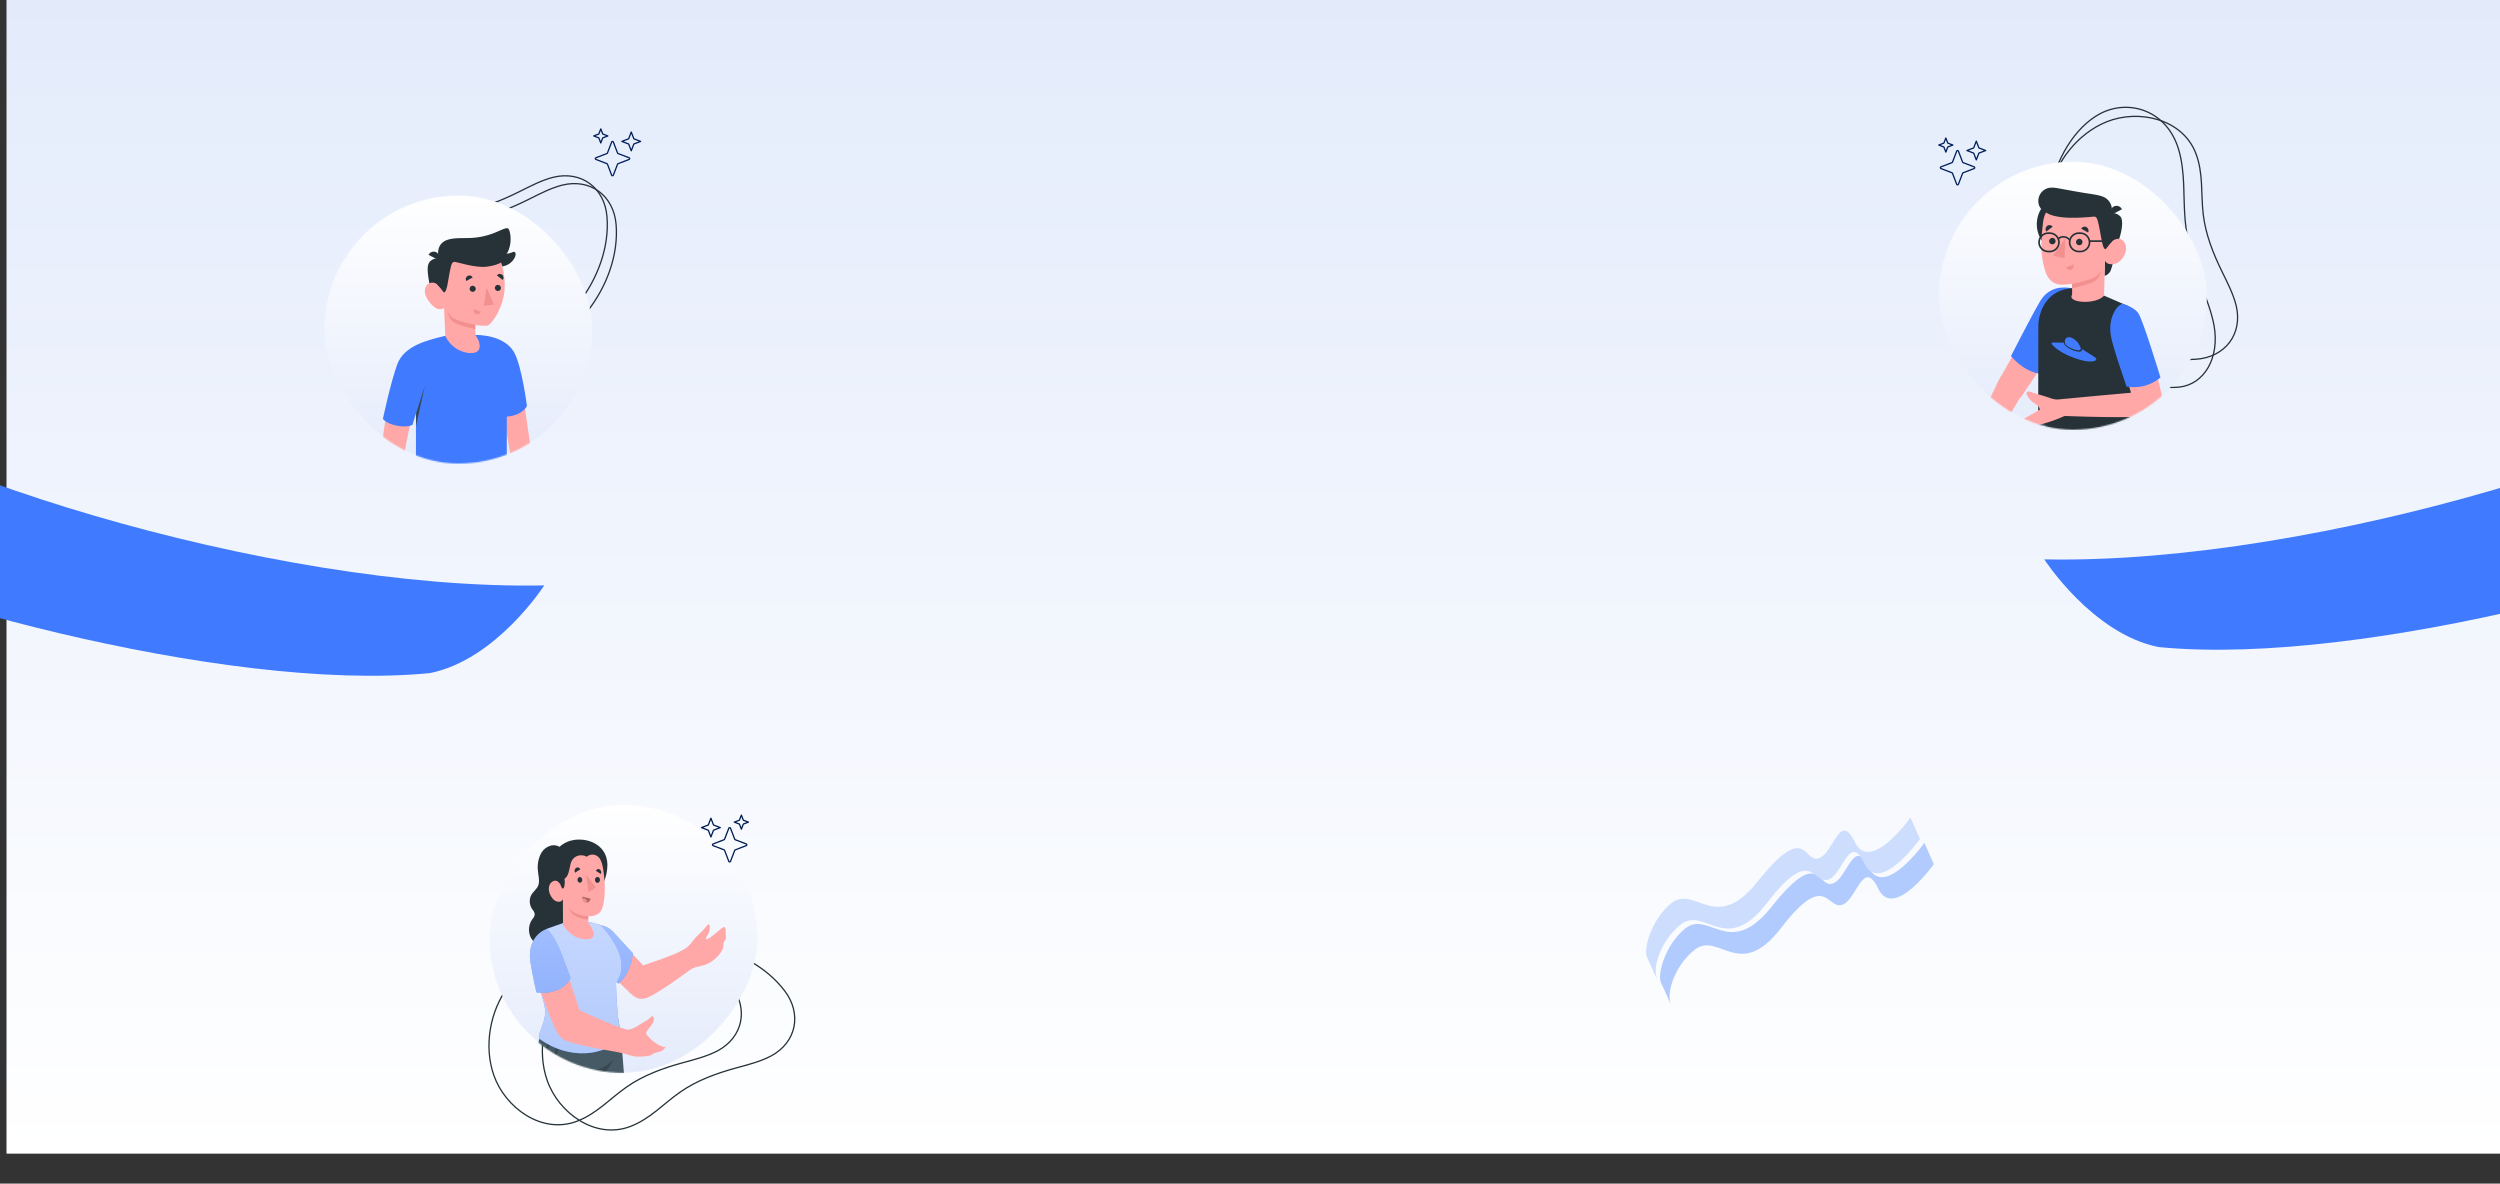 <svg width="1920" height="909" viewBox="0 0 1920 909" fill="none" xmlns="http://www.w3.org/2000/svg">
<rect x="0" y="0" width="1920" height="909" fill="#333333" stroke="none"/>
<rect x="5" width="1920" height="886" fill="url(#paint0_linear_3475_7291)"/>
<path d="M-170 413.15C-100.688 454.276 169.346 532.695 330.244 516.938C381.302 506.657 418 449.591 418 449.591C206.3 453.85 -96.221 357.058 -170 286V413.15Z" fill="#407BFF"/>
<path d="M2158 393.15C2088.69 434.276 1818.65 512.695 1657.76 496.938C1606.7 486.657 1570 429.591 1570 429.591C1781.7 433.85 2084.22 337.058 2158 266V393.15Z" fill="#407BFF"/>
<path d="M1477.92 647.312C1477.92 647.312 1447.09 690.704 1435.28 666.212C1423.47 641.72 1418.81 675.436 1407.22 678.648C1395.64 681.859 1397.77 649.68 1360.43 696.546C1328.01 737.225 1312.67 698.441 1294.14 713.155C1279.5 724.787 1271.55 749.327 1276.27 756.03L1283.57 772.272C1279.01 762.337 1286.63 741.236 1301.39 729.515C1319.92 714.8 1335.83 754.329 1367.68 712.905C1401.98 668.268 1402.88 698.221 1414.47 695.007C1426.06 691.793 1430.72 658.088 1442.53 682.572C1454.34 707.056 1485.18 663.672 1485.18 663.672L1477.92 647.312Z" fill="#B1CBFF"/>
<path d="M1467.26 627.915C1467.26 627.915 1436.42 671.307 1424.61 646.815C1412.8 622.323 1408.14 656.039 1396.55 659.251C1384.97 662.462 1387.1 630.283 1349.76 677.149C1317.35 717.829 1302 679.044 1283.48 693.758C1268.83 705.39 1260.88 729.93 1265.6 736.633L1272.91 752.875C1268.34 742.94 1275.96 721.839 1290.73 710.118C1309.25 695.403 1325.16 734.932 1357.01 693.508C1391.31 648.871 1392.22 678.824 1403.8 675.61C1415.39 672.396 1420.05 638.691 1431.86 663.175C1443.67 687.659 1474.51 644.275 1474.51 644.275L1467.26 627.915Z" fill="#CCDDFE"/>
<path d="M474.294 117.518L471.03 109.033C470.981 108.905 470.895 108.796 470.782 108.719C470.67 108.641 470.536 108.6 470.4 108.6C470.264 108.6 470.13 108.641 470.018 108.719C469.905 108.796 469.819 108.905 469.77 109.033L466.506 117.518C466.472 117.606 466.42 117.687 466.353 117.753C466.286 117.82 466.206 117.872 466.118 117.906L457.633 121.17C457.505 121.219 457.396 121.305 457.319 121.418C457.241 121.53 457.2 121.664 457.2 121.8C457.2 121.936 457.241 122.07 457.319 122.182C457.396 122.295 457.505 122.381 457.633 122.43L466.118 125.694C466.206 125.728 466.286 125.78 466.353 125.847C466.42 125.914 466.472 125.994 466.506 126.082L469.77 134.567C469.819 134.695 469.905 134.804 470.018 134.881C470.13 134.959 470.264 135 470.4 135C470.536 135 470.67 134.959 470.782 134.881C470.895 134.804 470.981 134.695 471.03 134.567L474.294 126.082C474.328 125.994 474.38 125.914 474.447 125.847C474.514 125.78 474.594 125.728 474.682 125.694L483.167 122.43C483.295 122.381 483.404 122.295 483.481 122.182C483.559 122.07 483.6 121.936 483.6 121.8C483.6 121.664 483.559 121.53 483.481 121.418C483.404 121.305 483.295 121.219 483.167 121.17L474.682 117.906C474.594 117.872 474.514 117.82 474.447 117.753C474.38 117.687 474.328 117.606 474.294 117.518ZM462.9 102.9L461.4 99L459.9 102.9L456 104.4L459.9 105.9L461.4 109.8L462.9 105.9L466.8 104.4L462.9 102.9ZM486.8 106.6L484.8 101.4L482.8 106.6L477.6 108.6L482.8 110.6L484.8 115.8L486.8 110.6L492 108.6L486.8 106.6Z" stroke="#001F5A" stroke-linecap="round" stroke-linejoin="round"/>
<path d="M444.668 232.409C458.837 214.047 468.088 189.948 466.168 166.41C464.365 144.324 446.541 130.857 424.901 136.15C415.767 138.492 407.405 142.942 398.974 147.135C384.922 154.161 370.12 160.156 354.475 162.054C338.83 163.951 323.349 162.054 308.102 168.026C281.566 178.378 274.189 212.291 284.424 236.883C293.511 258.711 315.151 275.574 338.174 280.258" stroke="#263238" stroke-linecap="round" stroke-linejoin="round"/>
<path d="M451.668 238.409C465.837 220.047 475.088 195.948 473.168 172.41C471.365 150.324 453.541 136.857 431.901 142.15C422.767 144.492 414.405 148.942 405.974 153.135C391.922 160.161 377.12 166.156 361.475 168.054C345.83 169.951 330.349 168.054 315.102 174.026C288.566 184.378 281.189 218.291 291.424 242.883C300.511 264.711 322.151 281.574 345.174 286.258" stroke="#263238" stroke-linecap="round" stroke-linejoin="round"/>
<mask id="mask0_3475_7291" style="mask-type:alpha" maskUnits="userSpaceOnUse" x="249" y="150" width="206" height="206">
<rect x="249" y="150" width="206" height="206" rx="103" fill="white"/>
</mask>
<g mask="url(#mask0_3475_7291)">
<rect x="249" y="150" width="206" height="206" rx="103" fill="url(#paint1_linear_3475_7291)"/>
<path d="M370.459 258.02C377.638 258.02 392.086 260.362 399.574 293.188C401.275 300.633 402.689 308.762 403.992 319.211C406.003 334.675 408.411 347.443 410.31 362.067C410.576 364.1 411.547 370.086 411.79 371.942C413.16 381.861 415.921 388.068 415.921 395.601C414.795 400.152 412.166 405.188 402.004 406.227C392.461 403.156 394.317 401.676 394.096 393.127C393.875 384.578 396.548 382.612 395.686 372.428C392.019 348.283 384.796 307.128 384.796 307.128L370.459 258.02Z" fill="#FFA8A7"/>
<path d="M365.024 257.247C376.224 257.247 389.744 260.782 395.134 271.142C400.9 282.187 404.699 311.811 404.699 311.811C404.699 311.811 400.458 320.935 384.818 319.918L365.024 257.247Z" fill="#407BFF"/>
<path d="M293.76 339.425C296.896 307.084 306.683 284.353 308.118 276.223L317.618 316.252C314.627 326.989 312.259 337.891 310.526 348.902C310.129 351.663 305.622 375.698 306.329 385.948C306.448 387.757 307.236 389.458 308.538 390.719C312.029 394.143 313.067 397.104 315.408 400.947C317.242 403.974 319.142 405.034 318.656 405.763C318.005 406.537 317.087 407.037 316.084 407.164C315.081 407.291 314.067 407.035 313.244 406.448C311.387 405.182 309.689 403.699 308.185 402.03C308.782 405.993 310.012 409.834 311.83 413.406C315.961 421.602 315.276 425.91 303.811 423.502C296.631 421.978 291.882 416.3 289.982 399.313C289.635 393.19 289.672 387.051 290.092 380.933C290.645 366.685 292.81 349.123 293.76 339.425Z" fill="#FFA8A7"/>
<path d="M341.984 257.91C328.619 261.135 310.372 265.332 305.092 279.824C299.813 294.315 294.047 321.796 294.047 321.796C298.222 326.678 311.211 329.241 316.822 326.214L319.451 317.533V356.457C329.9 367.833 366.372 373.135 389.214 356.457V283.844C389.214 272.225 382.763 258.285 364.914 257.335L341.984 257.91Z" fill="#407BFF"/>
<path d="M319.54 317.621L326.233 296.524L319.54 327.076V317.621Z" fill="#37474F"/>
<path d="M336.969 198.463C335.769 198.303 334.548 198.418 333.4 198.801C332.251 199.184 331.206 199.824 330.342 200.672C327.514 203.566 328.133 208.912 330.342 221.195L339.068 222.211L336.969 198.463Z" fill="#263238"/>
<path d="M387.866 194.907C389.741 194.916 391.598 194.54 393.322 193.803C395.995 192.256 396.702 195.305 395.244 197.933C394.267 199.826 392.822 201.438 391.048 202.617C389.274 203.796 387.228 204.503 385.105 204.671C385.105 204.296 382.608 197.845 382.608 197.845L387.866 194.907Z" fill="#263238"/>
<path d="M341.056 222.344C339.753 223.117 337.919 220.62 336.307 218.942C335.678 218.222 334.877 217.675 333.978 217.352C333.08 217.03 332.113 216.941 331.171 217.096C330.229 217.251 329.341 217.644 328.593 218.237C327.845 218.831 327.261 219.606 326.896 220.488C324.245 226.077 330.276 233.499 333.81 235.951C334.797 236.807 336.029 237.329 337.33 237.444C338.63 237.559 339.934 237.261 341.056 236.592L341.984 257.954C343.547 261.38 345.935 264.366 348.934 266.644C351.933 268.922 355.45 270.422 359.17 271.009C371.718 272.71 369.133 262.35 365.025 257.291V249.515C368.159 250.191 371.381 250.355 374.568 250.001C376.202 249.559 380.112 244.854 382.631 239.552C385.458 233.632 390.164 223.095 385.967 205.29C381.548 186.159 360.916 185.585 348.655 193.294C336.395 201.004 341.056 222.344 341.056 222.344Z" fill="#FFA8A7"/>
<path d="M341.056 224.553C340.415 224.553 337.919 220.444 336.306 218.964C334.097 216.931 336.969 198.53 336.969 198.53C336.969 198.53 334.76 191.527 339.178 186.91C343.596 182.293 352.168 183.044 358.419 182.823C366.102 182.894 373.718 181.39 380.797 178.405C389.633 174.539 390.362 173.987 391.467 177.985C392.571 181.984 392.991 190.842 387.689 196.829L384.795 201.534C384.795 201.534 382.1 203.743 373.75 204.826C365.4 205.908 351.328 201.379 349.45 201.136C347.065 200.805 346.534 203.147 345.253 209.509C344.193 214.965 343.243 224.553 341.056 224.553Z" fill="#263238"/>
<path d="M336.969 199.877L329.149 195.68C329.675 194.636 330.593 193.842 331.703 193.474C332.812 193.105 334.023 193.192 335.069 193.714C336.119 194.298 336.903 195.266 337.257 196.414C337.611 197.562 337.508 198.803 336.969 199.877Z" fill="#263238"/>
<path d="M365.002 249.472C365.002 249.472 353.382 247.13 349.318 245.054C346.929 243.809 344.967 241.878 343.685 239.509C344.293 241.912 345.383 244.166 346.888 246.136C349.848 249.936 365.002 252.763 365.002 252.763V249.472Z" fill="#F28F8F"/>
<path d="M365.378 221.88C365.361 222.339 365.209 222.782 364.941 223.156C364.673 223.529 364.302 223.815 363.873 223.979C363.444 224.143 362.976 224.177 362.528 224.077C362.079 223.977 361.67 223.747 361.352 223.416C361.033 223.085 360.819 222.668 360.735 222.217C360.652 221.765 360.703 221.299 360.883 220.876C361.062 220.453 361.362 220.093 361.745 219.839C362.128 219.585 362.577 219.45 363.036 219.45C363.35 219.455 363.659 219.523 363.946 219.648C364.233 219.773 364.493 219.954 364.71 220.18C364.928 220.405 365.099 220.672 365.213 220.963C365.328 221.255 365.384 221.566 365.378 221.88Z" fill="#263238"/>
<path d="M363.014 213.087L358.022 215.827C357.664 215.145 357.587 214.35 357.805 213.612C358.024 212.874 358.521 212.25 359.192 211.872C359.521 211.691 359.883 211.578 360.256 211.541C360.63 211.504 361.007 211.544 361.365 211.658C361.722 211.771 362.053 211.957 362.337 212.203C362.62 212.448 362.851 212.749 363.014 213.087Z" fill="#263238"/>
<path d="M363.942 237.454L369.266 239.442C369.149 239.8 368.962 240.13 368.715 240.414C368.468 240.697 368.167 240.929 367.829 241.093C367.491 241.258 367.123 241.353 366.747 241.373C366.372 241.393 365.996 241.338 365.643 241.21C364.93 240.923 364.356 240.373 364.039 239.673C363.722 238.974 363.687 238.179 363.942 237.454Z" fill="#F28F8F"/>
<path d="M386.143 215.009L381.592 211.519C381.805 211.21 382.079 210.948 382.396 210.75C382.714 210.551 383.069 210.42 383.44 210.364C383.811 210.308 384.189 210.329 384.551 210.425C384.914 210.521 385.252 210.69 385.547 210.923C386.154 211.395 386.555 212.084 386.667 212.846C386.778 213.608 386.59 214.383 386.143 215.009Z" fill="#263238"/>
<path d="M384.729 221.217C384.712 221.677 384.559 222.121 384.291 222.495C384.022 222.869 383.649 223.155 383.219 223.318C382.789 223.481 382.32 223.514 381.871 223.412C381.422 223.31 381.013 223.078 380.695 222.745C380.378 222.412 380.165 221.993 380.084 221.54C380.003 221.087 380.058 220.62 380.24 220.198C380.423 219.775 380.727 219.416 381.112 219.165C381.498 218.914 381.949 218.783 382.41 218.787C382.722 218.792 383.03 218.86 383.316 218.986C383.602 219.111 383.861 219.292 384.076 219.518C384.292 219.744 384.461 220.01 384.573 220.302C384.685 220.594 384.738 220.904 384.729 221.217Z" fill="#263238"/>
<path d="M373.772 220.93L371.563 234.781L379.251 233.875L373.772 220.93Z" fill="#F28F8F"/>
</g>
<path d="M1615.36 272.112C1631.43 288.563 1652.59 299.383 1673.36 297.322C1692.84 295.387 1704.86 274.931 1700.38 249.953C1698.4 239.409 1694.54 229.743 1690.92 219.998C1684.85 203.755 1679.69 186.655 1678.15 168.61C1676.61 150.564 1678.41 132.733 1673.28 115.12C1664.38 84.467 1634.54 75.743 1612.78 87.38C1593.46 97.713 1578.41 122.547 1574.09 149.053" stroke="#263238" stroke-linecap="round" stroke-linejoin="round"/>
<path d="M1621.01 253.889C1639.26 268.193 1663.3 277.622 1686.85 275.875C1708.94 274.234 1722.54 256.511 1717.41 234.832C1715.13 225.681 1710.75 217.287 1706.62 208.825C1699.69 194.721 1693.81 179.875 1692.03 164.217C1690.24 148.558 1692.25 133.092 1686.4 117.801C1676.24 91.19 1642.38 83.563 1617.71 93.616C1595.82 102.542 1578.8 124.058 1573.94 147.046" stroke="#263238" stroke-linecap="round" stroke-linejoin="round"/>
<path d="M1507.29 124.518L1504.03 116.033C1503.98 115.905 1503.89 115.796 1503.78 115.719C1503.67 115.641 1503.54 115.6 1503.4 115.6C1503.26 115.6 1503.13 115.641 1503.02 115.719C1502.91 115.796 1502.82 115.905 1502.77 116.033L1499.51 124.518C1499.47 124.606 1499.42 124.687 1499.35 124.753C1499.29 124.82 1499.21 124.872 1499.12 124.906L1490.63 128.17C1490.51 128.219 1490.4 128.305 1490.32 128.418C1490.24 128.53 1490.2 128.664 1490.2 128.8C1490.2 128.936 1490.24 129.07 1490.32 129.182C1490.4 129.295 1490.51 129.381 1490.63 129.43L1499.12 132.694C1499.21 132.728 1499.29 132.78 1499.35 132.847C1499.42 132.914 1499.47 132.994 1499.51 133.082L1502.77 141.567C1502.82 141.695 1502.91 141.804 1503.02 141.881C1503.13 141.959 1503.26 142 1503.4 142C1503.54 142 1503.67 141.959 1503.78 141.881C1503.89 141.804 1503.98 141.695 1504.03 141.567L1507.29 133.082C1507.33 132.994 1507.38 132.914 1507.45 132.847C1507.51 132.78 1507.59 132.728 1507.68 132.694L1516.17 129.43C1516.29 129.381 1516.4 129.295 1516.48 129.182C1516.56 129.07 1516.6 128.936 1516.6 128.8C1516.6 128.664 1516.56 128.53 1516.48 128.418C1516.4 128.305 1516.29 128.219 1516.17 128.17L1507.68 124.906C1507.59 124.872 1507.51 124.82 1507.45 124.753C1507.38 124.687 1507.33 124.606 1507.29 124.518ZM1495.9 109.9L1494.4 106L1492.9 109.9L1489 111.4L1492.9 112.9L1494.4 116.8L1495.9 112.9L1499.8 111.4L1495.9 109.9ZM1519.8 113.6L1517.8 108.4L1515.8 113.6L1510.6 115.6L1515.8 117.6L1517.8 122.8L1519.8 117.6L1525 115.6L1519.8 113.6Z" stroke="#001F5A" stroke-linecap="round" stroke-linejoin="round"/>
<mask id="mask1_3475_7291" style="mask-type:alpha" maskUnits="userSpaceOnUse" x="1489" y="124" width="206" height="206">
<rect x="1489" y="124" width="206" height="206" rx="103" fill="white"/>
</mask>
<g mask="url(#mask1_3475_7291)">
<rect x="1489" y="124" width="206" height="206" rx="103" fill="url(#paint2_linear_3475_7291)"/>
<path d="M1584.49 314.576L1718.31 391.871V393.655C1718.31 394.659 1719.7 395.049 1721.42 394.031C1723.13 393.014 1724.56 391.787 1724.56 390.073L1724.72 388.372L1588.35 309.642L1587.8 309.321C1587.66 309.578 1587.58 309.865 1587.57 310.158V310.98C1587.59 311.97 1586.21 313.573 1584.49 314.576Z" fill="#407BFF"/>
<path opacity="0.2" d="M1584.49 314.576L1718.31 391.871V393.655C1718.31 394.659 1719.7 395.049 1721.42 394.031C1723.13 393.014 1724.56 391.787 1724.56 390.073L1724.72 388.372L1588.35 309.642L1587.8 309.321C1587.66 309.578 1587.58 309.865 1587.57 310.158V310.98C1587.59 311.97 1586.21 313.573 1584.49 314.576Z" fill="black"/>
<path d="M1628.92 443.488L1716.4 393.013C1717.52 392.428 1718.53 391.954 1718.95 392.177L1718.38 391.87L1584.56 314.576L1582.99 313.684C1582.29 313.476 1581.55 313.424 1580.83 313.533C1580.1 313.641 1579.41 313.907 1578.8 314.311L1491.98 364.396C1489.79 365.664 1489.79 367.741 1491.98 368.996L1620.99 443.488C1622.21 444.109 1623.57 444.433 1624.95 444.433C1626.33 444.433 1627.69 444.109 1628.92 443.488Z" fill="#407BFF"/>
<path d="M1587.81 309.321L1588.37 309.642L1724.76 388.372C1724.83 388.227 1724.93 388.098 1725.06 387.996L1725.52 387.745L1726.49 387.173L1727.71 386.462C1727.94 386.308 1728.22 386.238 1728.5 386.264C1728.78 386.289 1729.05 386.408 1729.25 386.602C1729.31 386.64 1729.36 386.687 1729.41 386.741C1729.57 386.914 1729.71 387.106 1729.82 387.312C1729.97 387.555 1730.09 387.812 1730.17 388.079C1730.28 388.371 1730.38 388.669 1730.45 388.971C1730.52 389.306 1730.59 389.64 1730.65 390.003C1730.69 390.214 1730.72 390.429 1730.73 390.644V391.146C1730.73 391.522 1730.73 391.926 1730.73 392.345V388.511C1730.59 387.249 1730.16 386.037 1729.46 384.972C1728.77 383.907 1727.84 383.018 1726.74 382.378L1597.73 307.885C1596.67 307.259 1595.48 306.888 1594.25 306.801C1593.01 306.714 1591.78 306.913 1590.64 307.384L1589.01 308.332L1588.33 308.736C1588.1 308.878 1587.92 309.081 1587.81 309.321Z" fill="#407BFF"/>
<path d="M1545.99 272.716L1533.19 295.521L1551.85 305.446L1565.42 285.234L1545.99 272.716Z" fill="#FFA8A7"/>
<path d="M1536.81 288.8L1525.57 311.406L1541.96 321.245L1553.89 301.208L1536.81 288.8Z" fill="#FFA8A7"/>
<path d="M1591.39 221.349C1584.28 220.136 1573.52 219.816 1566.52 231.817C1559.53 243.819 1544.44 273.441 1544.44 273.441C1544.44 273.441 1553.25 284.843 1566.01 286.92L1586.85 253.856L1591.39 221.349Z" fill="#407BFF"/>
<path d="M1638.72 334.914C1642.2 359.517 1637.5 364.187 1614.13 387.8C1601.58 400.471 1581.3 419.052 1581.3 419.052C1581.3 419.052 1581.59 426.914 1581.75 444.534C1581.9 460.048 1575.42 510.537 1575.42 510.537C1575.42 510.537 1564.85 514.984 1557.6 510.37C1557.6 510.37 1554.33 472.803 1552.56 453.218C1550.16 426.733 1548.9 413.379 1550.26 407.678C1551.46 402.646 1575.25 372.592 1580.74 364.173L1530.17 393.557C1531.15 401.003 1531.64 408.504 1531.65 416.014C1531.09 437.076 1528.5 479.146 1528.5 479.146C1528.5 479.146 1516.93 484.317 1511.18 479.856C1511.18 479.856 1496.62 387.856 1496.62 380.301C1496.62 368.829 1546.44 334.579 1555.87 326.606C1561.25 322.062 1567.25 317.141 1567.25 317.141L1638.72 334.914Z" fill="#455A64"/>
<path d="M1608.85 177.349C1611.7 165.199 1604.16 153.041 1592.01 150.193C1579.86 147.346 1567.7 154.887 1564.85 167.037C1562 179.187 1569.54 191.345 1581.69 194.193C1593.84 197.04 1606 189.499 1608.85 177.349Z" fill="#263238"/>
<path d="M1634.33 235.038C1634.33 235.038 1639.9 239.61 1639.9 254.051V285.234L1639.11 337.674C1627.95 349.815 1577.77 345.215 1565.35 318.73C1565.35 318.73 1565.45 263.377 1565.45 250.97C1565.45 238.564 1572.42 222.464 1591.38 221.349L1615.94 227.064L1634.33 235.038Z" fill="#263238"/>
<path d="M1625.91 188.257C1625.91 188.257 1622.24 205.458 1620.78 208.288C1619.8 210.032 1618.19 211.331 1616.27 211.912L1616.52 199.813L1625.91 188.257Z" fill="#263238"/>
<path d="M1621.31 163.612C1622.58 163.469 1623.87 163.617 1625.07 164.044C1626.28 164.472 1627.38 165.167 1628.28 166.079C1631.29 169.16 1629.6 178.806 1625.85 188.257L1618.95 189.052L1621.31 163.612Z" fill="#263238"/>
<path d="M1616.94 189.051C1618.34 189.874 1620.3 187.225 1622 185.441C1623.7 183.657 1629.28 181.259 1632.05 187.072C1634.83 192.885 1629.6 200.914 1625.22 202.294C1617.67 204.664 1616.52 199.813 1616.52 199.813L1615.95 227.064C1609.44 234.341 1587.18 232.64 1591.38 226.339V217.976C1591.38 217.976 1584.53 219.021 1581.2 218.505C1575.63 217.641 1572.14 213.264 1570.45 207.242C1567.75 197.582 1566.72 189.79 1569.06 170.791C1571.58 149.965 1595.8 149.756 1608.87 157.98C1621.95 166.205 1616.94 189.051 1616.94 189.051Z" fill="#FFA8A7"/>
<path d="M1597.69 193.819H1596.52C1594.48 193.819 1592.52 193.007 1591.07 191.561C1589.63 190.115 1588.81 188.155 1588.81 186.11C1588.81 184.066 1589.63 182.105 1591.07 180.66C1592.52 179.214 1594.48 178.402 1596.52 178.402H1597.71C1599.75 178.402 1601.71 179.214 1603.16 180.66C1604.6 182.105 1605.41 184.066 1605.41 186.11C1605.41 188.155 1604.6 190.115 1603.16 191.561C1601.71 193.007 1599.75 193.819 1597.71 193.819H1597.69ZM1596.52 179.698C1594.82 179.698 1593.19 180.374 1591.99 181.576C1590.78 182.779 1590.11 184.41 1590.11 186.11C1590.11 187.811 1590.78 189.442 1591.99 190.644C1593.19 191.847 1594.82 192.523 1596.52 192.523H1597.71C1599.41 192.523 1601.04 191.847 1602.24 190.644C1603.44 189.442 1604.12 187.811 1604.12 186.11C1604.12 184.41 1603.44 182.779 1602.24 181.576C1601.04 180.374 1599.41 179.698 1597.71 179.698H1596.52Z" fill="#263238"/>
<path d="M1574.22 193.819H1573.03C1570.99 193.819 1569.03 193.007 1567.58 191.561C1566.14 190.115 1565.32 188.155 1565.32 186.11C1565.32 184.066 1566.14 182.105 1567.58 180.66C1569.03 179.214 1570.99 178.402 1573.03 178.402H1574.22C1576.26 178.402 1578.22 179.214 1579.67 180.66C1581.11 182.105 1581.93 184.066 1581.93 186.11C1581.93 188.155 1581.11 190.115 1579.67 191.561C1578.22 193.007 1576.26 193.819 1574.22 193.819ZM1573.03 179.698C1571.33 179.698 1569.7 180.374 1568.5 181.576C1567.3 182.779 1566.62 184.41 1566.62 186.11C1566.62 187.811 1567.3 189.442 1568.5 190.644C1569.7 191.847 1571.33 192.523 1573.03 192.523H1574.22C1575.92 192.523 1577.55 191.847 1578.75 190.644C1579.95 189.442 1580.63 187.811 1580.63 186.11C1580.63 184.41 1579.95 182.779 1578.75 181.576C1577.55 180.374 1575.92 179.698 1574.22 179.698H1573.03Z" fill="#263238"/>
<path d="M1588.9 184.591C1588.43 183.952 1587.81 183.431 1587.11 183.071C1586.4 182.71 1585.62 182.52 1584.83 182.514C1584.17 182.447 1583.5 182.539 1582.88 182.781C1582.26 183.024 1581.71 183.41 1581.27 183.908L1580.24 183.127C1580.8 182.46 1581.52 181.941 1582.34 181.618C1583.15 181.295 1584.03 181.176 1584.9 181.273C1585.9 181.283 1586.89 181.532 1587.78 182C1588.67 182.468 1589.43 183.141 1590.01 183.963L1588.9 184.591Z" fill="#263238"/>
<path d="M1621.08 184.535H1604.69V185.832H1621.08V184.535Z" fill="#263238"/>
<path d="M1616.94 191.379C1617.64 191.379 1620.27 187.002 1622 185.441C1624.39 183.267 1621.31 163.612 1621.31 163.612C1621.31 163.612 1623.61 158.719 1619.01 153.673C1615.74 150.077 1610.28 149.672 1600.95 148.209C1596.06 147.442 1588.65 146.062 1583.75 145.156C1577.93 144.069 1573.09 142.926 1568.98 146.55C1567.36 147.949 1566.22 149.814 1565.71 151.888C1565.2 153.962 1565.34 156.144 1566.12 158.134C1567.3 160.615 1569.4 162.54 1571.97 163.5C1571.97 163.5 1574.51 165.759 1583.36 166.832C1592.21 167.905 1606 166.637 1607.88 166.372C1610.45 166.023 1610.99 168.505 1612.38 175.307C1613.6 181.231 1614.64 191.338 1616.94 191.379Z" fill="#263238"/>
<path d="M1621.29 165.201L1629.66 160.699C1629.39 160.137 1629.01 159.634 1628.54 159.223C1628.07 158.811 1627.53 158.498 1626.94 158.302C1626.35 158.107 1625.72 158.033 1625.1 158.086C1624.48 158.138 1623.88 158.316 1623.33 158.608C1622.21 159.238 1621.37 160.273 1621 161.499C1620.62 162.726 1620.72 164.05 1621.29 165.201Z" fill="#263238"/>
<path d="M1591.39 218.046C1591.39 218.046 1603.8 215.551 1608.12 213.251C1610.67 211.919 1612.76 209.85 1614.11 207.312C1613.46 209.84 1612.3 212.21 1610.71 214.282C1607.53 218.339 1591.38 221.322 1591.38 221.322L1591.39 218.046Z" fill="#F28F8F"/>
<path d="M1594.37 185.957C1594.39 186.447 1594.56 186.92 1594.84 187.317C1595.13 187.715 1595.53 188.019 1595.98 188.193C1596.44 188.366 1596.94 188.401 1597.42 188.293C1597.9 188.185 1598.33 187.938 1598.67 187.585C1599.01 187.231 1599.24 186.785 1599.32 186.303C1599.41 185.821 1599.35 185.324 1599.16 184.874C1598.97 184.424 1598.65 184.041 1598.24 183.772C1597.83 183.504 1597.35 183.362 1596.86 183.364C1596.52 183.372 1596.19 183.444 1595.89 183.579C1595.58 183.713 1595.31 183.906 1595.08 184.147C1594.85 184.387 1594.67 184.671 1594.55 184.982C1594.43 185.292 1594.37 185.624 1594.37 185.957Z" fill="#263238"/>
<path d="M1598.36 175.67L1603.69 178.597C1604.05 177.872 1604.12 177.038 1603.89 176.263C1603.66 175.487 1603.14 174.827 1602.45 174.415C1602.1 174.222 1601.71 174.102 1601.32 174.06C1600.92 174.019 1600.52 174.058 1600.14 174.175C1599.76 174.292 1599.4 174.485 1599.1 174.742C1598.79 174.999 1598.54 175.314 1598.36 175.67Z" fill="#263238"/>
<path d="M1592.52 203.116L1586.85 205.249C1586.97 205.63 1587.17 205.982 1587.43 206.285C1587.69 206.587 1588.01 206.834 1588.37 207.01C1588.73 207.185 1589.12 207.287 1589.52 207.307C1589.92 207.328 1590.32 207.268 1590.69 207.131C1591.46 206.828 1592.08 206.24 1592.42 205.492C1592.76 204.743 1592.8 203.892 1592.52 203.116Z" fill="#F28F8F"/>
<path d="M1571.57 177.844L1576.42 174.123C1576.2 173.798 1575.91 173.522 1575.57 173.312C1575.24 173.102 1574.86 172.962 1574.47 172.901C1574.08 172.84 1573.68 172.858 1573.3 172.956C1572.91 173.053 1572.55 173.227 1572.24 173.467C1571.59 173.971 1571.15 174.707 1571.03 175.522C1570.9 176.337 1571.1 177.169 1571.57 177.844Z" fill="#263238"/>
<path d="M1573.7 185.246C1573.72 185.736 1573.88 186.209 1574.17 186.606C1574.46 187.004 1574.85 187.308 1575.31 187.482C1575.77 187.655 1576.27 187.69 1576.75 187.582C1577.22 187.474 1577.66 187.228 1578 186.874C1578.34 186.52 1578.56 186.074 1578.65 185.592C1578.74 185.11 1578.68 184.613 1578.49 184.163C1578.29 183.713 1577.97 183.33 1577.56 183.061C1577.15 182.793 1576.67 182.651 1576.18 182.653C1575.85 182.661 1575.52 182.733 1575.22 182.868C1574.91 183.002 1574.64 183.195 1574.41 183.436C1574.18 183.676 1573.99 183.96 1573.87 184.271C1573.75 184.582 1573.7 184.913 1573.7 185.246Z" fill="#263238"/>
<path d="M1585.98 183.252L1585.7 198.321L1576.8 196.356L1585.98 183.252Z" fill="#F28F8F"/>
<path d="M1632.85 235.442C1627.87 232.877 1620.6 243.039 1622.91 253.661C1625.22 264.283 1636.63 301.627 1636.63 301.627C1636.63 301.627 1585.12 306.227 1580.74 306.77C1577.69 307.133 1574.27 305.586 1571.44 304.652C1567.6 303.369 1563.71 302.477 1559.92 301.083C1559.26 300.78 1558.54 300.628 1557.81 300.637C1557.45 300.653 1557.1 300.788 1556.82 301.023C1556.54 301.257 1556.34 301.577 1556.26 301.933C1556.25 302.37 1556.36 302.801 1556.59 303.174C1557.8 305.655 1559.63 307.785 1561.9 309.363C1562.99 310.012 1564.04 310.749 1565.02 311.566C1565.62 312.165 1566.94 313.824 1566.41 314.73L1545.95 326.509C1545.95 326.509 1550.66 330.607 1567.72 325.826C1573.87 324.217 1579.87 322.086 1585.66 319.455C1585.66 319.455 1646.36 321.978 1657.33 318.661C1661.2 317.476 1662.59 314.73 1659.97 302.24C1656.98 287.771 1648.38 261.384 1646.42 254.414C1642.15 239.317 1641.13 239.666 1632.85 235.442Z" fill="#FFA8A7"/>
<path d="M1630.28 233.282C1630.28 233.282 1638.51 235.596 1642.05 240.251C1645.59 244.907 1659.25 289.946 1659.25 289.946C1655.68 292.924 1651.5 295.09 1647.01 296.294C1642.52 297.497 1637.82 297.709 1633.24 296.915C1633.24 296.915 1622.25 265.761 1621.08 257.439C1619.01 244.545 1625.31 234.397 1630.28 233.282Z" fill="#407BFF"/>
<path d="M1585.9 263.502C1585.23 260.017 1587.41 258.135 1590.76 259.32C1592.54 260.05 1594.12 261.188 1595.38 262.64C1596.64 264.093 1597.54 265.82 1598.01 267.684C1598.68 271.21 1586.55 266.959 1585.9 263.502Z" fill="#407BFF"/>
<path d="M1608.89 274.361L1599 268.074C1599.5 270.751 1595.89 270.374 1592.65 269.245C1589.4 268.116 1585.43 265.83 1584.91 263.154L1576.3 263.042C1575.5 263.042 1575.49 264.073 1576.3 264.924C1578.43 267.307 1583.39 271.531 1593.82 275.169C1604.24 278.808 1608.24 277.678 1609.75 276.563C1610.24 276.145 1609.79 274.932 1608.89 274.361Z" fill="#407BFF"/>
</g>
<path d="M542.585 726.155C565.391 730.379 588.361 742.16 602.634 760.974C616.025 778.629 611.733 800.552 592.081 811.047C583.715 815.396 574.518 817.66 565.44 820.162C550.285 824.303 535.258 829.713 522.339 838.737C509.419 847.762 499.152 859.503 483.81 865.227C457.137 875.219 429.016 854.879 420.233 829.732C412.44 807.41 417.31 780.41 431.334 761.561" stroke="#263238" stroke-linecap="round" stroke-linejoin="round"/>
<path d="M501.585 722.155C524.391 726.379 547.361 738.16 561.634 756.974C575.025 774.629 570.733 796.552 551.081 807.047C542.715 811.396 533.518 813.66 524.44 816.162C509.285 820.303 494.258 825.713 481.339 834.737C468.419 843.762 458.152 855.503 442.81 861.227C416.137 871.219 388.016 850.879 379.233 825.732C371.44 803.41 376.31 776.41 390.334 757.561" stroke="#263238" stroke-linecap="round" stroke-linejoin="round"/>
<mask id="mask2_3475_7291" style="mask-type:alpha" maskUnits="userSpaceOnUse" x="375" y="618" width="207" height="206">
<rect width="206" height="206" rx="103" transform="matrix(-1 0 0 1 581.777 618)" fill="white"/>
</mask>
<g mask="url(#mask2_3475_7291)">
<rect width="206" height="206" rx="103" transform="matrix(-1 0 0 1 581.777 618)" fill="url(#paint3_linear_3475_7291)"/>
<path d="M420.982 781C415.062 793.629 410.286 804.286 408.733 837.646C406.993 875.299 407.262 889.637 407.11 894.194C406.958 898.752 404.495 907.074 402.44 929.444C400.385 951.813 402.545 1006.08 402.545 1006.08C402.545 1006.08 404.028 1009.74 411.22 1010.57C417.852 1011.34 421.729 1008.56 421.729 1008.56C421.729 1008.56 432.238 937.322 434.877 923.803C437.515 910.284 445.058 866.045 445.058 866.045L449.168 902.059C449.168 902.059 447.067 914.396 448.97 934.015C450.873 953.633 454.411 991.272 454.411 991.272C457.373 993.549 460.731 994.998 464.231 995.51C467.969 996.046 471.749 995.067 474.961 992.731C474.961 992.731 481.383 914.813 481.524 892.555C481.664 870.297 480.216 814.748 474.518 781.736L420.982 781Z" fill="#455A64"/>
<path d="M451.235 823.349L445.047 866.101L449.168 902.059L447.545 865.587L453.068 830.504C457.587 829.254 467.886 822.904 470.758 813.748C463.752 822.39 451.235 823.349 451.235 823.349ZM430.311 798.131C431.128 794.547 431.992 790.976 432.962 787.391C431.288 790.602 429.906 794.016 428.84 797.575C427.739 801.112 426.812 804.721 426.061 808.385C425.311 812.052 424.719 815.762 424.286 819.5C423.808 823.224 423.573 826.987 423.585 830.754C424.368 827.1 425.092 823.474 425.816 819.848C426.54 816.221 427.24 812.595 427.999 808.982C428.758 805.37 429.505 801.73 430.311 798.131ZM425.792 795.352C426.831 793.171 427.871 790.976 428.816 788.669C427.226 790.394 425.779 792.297 424.496 794.352C423.208 796.385 422.038 798.521 420.993 800.743C419.949 802.973 419.051 805.296 418.308 807.69C417.548 810.093 417.046 812.6 416.813 815.151L419.732 808.441C420.725 806.231 421.706 804.036 422.733 801.869C423.761 799.701 424.776 797.589 425.792 795.394V795.352ZM421.122 938.253C419.347 949.868 417.681 961.488 416.124 973.113C418.46 961.664 420.662 950.183 422.733 938.67C424.847 927.152 426.831 915.661 428.805 904.073C430.778 892.486 431.934 880.759 432.962 869.033C433.989 857.306 434.795 845.566 435.46 833.811C434.024 845.468 432.728 857.153 431.42 868.81C430.113 880.467 428.723 892.111 426.843 903.629C424.963 915.147 422.955 926.735 421.168 938.295L421.122 938.253ZM472.638 880.148C472.801 885.247 473.023 890.388 472.918 895.431C472.813 900.475 472.509 905.644 472.264 910.715L471.517 925.998C471.019 936.187 470.629 946.432 470.349 956.732C471.423 946.543 472.346 936.354 473.117 926.165C473.875 915.939 474.599 905.755 474.961 895.417C474.961 885.052 474.319 874.84 473.607 864.6C472.895 854.361 471.902 844.162 470.641 834.033L472.066 864.753C472.276 869.964 472.521 875.077 472.685 880.19L472.638 880.148Z" fill="#37474F"/>
<path d="M415.704 655.063C413.592 658.918 412.652 663.518 413.042 668.096C413.275 671.625 414.676 676.433 413.462 679.809C412.248 683.185 409.025 684.922 407.624 688.145C407.01 689.657 406.754 691.34 406.884 693.012C407.014 694.684 407.524 696.282 408.359 697.635C409.305 699.108 410.695 700.414 410.636 702.317C410.636 703.943 409.469 705.096 408.558 706.374C407.401 708.045 406.645 710.057 406.372 712.198C406.099 714.338 406.317 716.527 407.005 718.532C409.679 726.076 418.191 727.618 424.228 727.007C427.502 726.814 430.619 725.282 433.055 722.672C436.698 718.407 437.258 711.696 437.095 705.61C436.85 696.12 435.367 686.728 435.133 677.252C434.946 669.833 436.604 656.036 430.696 651.104C425.944 647.158 418.891 649.603 415.704 655.063Z" fill="#263238"/>
<path d="M557.572 719.422C557.378 717.886 557.288 716.334 557.303 714.781C557.431 713.669 557.104 711.835 555.773 712.002C555.474 712.065 555.191 712.207 554.944 712.419C552.235 714.378 549.76 716.754 547.074 718.769C545.853 719.899 544.474 720.765 542.999 721.325C541.014 721.686 543.069 718.713 543.502 717.907C543.958 717.135 544.349 716.312 544.669 715.448C545.114 713.956 545.23 712.354 545.008 710.793C544.984 710.606 544.928 710.426 544.844 710.265C544.728 710.099 544.571 709.98 544.394 709.928C544.218 709.875 544.032 709.891 543.863 709.974C543.535 710.155 543.243 710.421 543.011 710.752C541.785 712.238 540.606 713.767 539.286 715.114C537.967 716.462 536.274 717.893 534.838 719.366C532.771 721.533 531.066 724.132 529 726.313C526.933 728.494 524.399 729.62 521.737 730.981C514.731 734.552 501.969 738.623 493.924 741.43C493.924 741.43 478.289 724.757 473.187 719.199C468.084 713.642 466.438 712.461 461.639 711.432L461.253 711.349L460.086 740.068C460.086 740.068 476.573 755.352 483.158 761.965C486.393 765.23 489.954 767.815 494.356 766.995C498.758 766.175 503.09 763.077 506.92 760.784C514.427 756.283 524.107 749.141 529.829 744.973C533.331 742.43 537.313 742.319 541.155 741.11C544.981 739.78 548.493 737.401 551.406 734.163C552.559 732.991 553.566 731.63 554.396 730.12C555.139 728.773 555.544 727.202 555.563 725.591C555.491 725.073 555.537 724.541 555.698 724.052C555.858 723.563 556.126 723.135 556.474 722.812C557.187 721.887 557.579 720.676 557.572 719.422Z" fill="#FFA8A7"/>
<path d="M461.487 710.501C468.423 712.321 469.8 714.461 473.268 718.254C476.736 722.047 486.112 732.148 486.112 732.148C485.549 737.192 484.148 742.052 481.99 746.445C480.251 750.048 477.858 753.143 474.985 755.504L459.058 738.623L461.487 710.501Z" fill="#407BFF"/>
<path opacity="0.5" d="M461.487 710.501C468.423 712.321 469.8 714.461 473.268 718.254C476.736 722.047 486.112 732.148 486.112 732.148C485.549 737.192 484.148 742.052 481.99 746.445C480.251 750.048 477.858 753.143 474.985 755.504L459.058 738.623L461.487 710.501Z" fill="url(#paint4_linear_3475_7291)"/>
<path d="M414.256 797.756C412.108 794.574 419.382 786.113 418.658 775.525C418.284 770.107 413.088 754.407 413.088 754.407C413.088 754.407 421.997 739.29 419.382 713.544L432.471 708.931L451.854 707.917L461.499 710.473C465.717 715.086 469.471 720.266 472.684 725.91C478.394 735.941 479.258 746.862 473.105 754.837C473.011 756.421 473.864 780.625 475.534 786.543C477.075 792.101 476.771 795.825 474.284 798.284C465.048 810.761 436.406 814.346 414.256 797.756Z" fill="#407BFF"/>
<path opacity="0.7" d="M414.256 797.756C412.108 794.574 419.382 786.113 418.658 775.525C418.284 770.107 413.088 754.407 413.088 754.407C413.088 754.407 421.997 739.29 419.382 713.544L432.471 708.931L451.854 707.917L461.499 710.473C465.717 715.086 469.471 720.266 472.684 725.91C478.394 735.941 479.258 746.862 473.105 754.837C473.011 756.421 473.864 780.625 475.534 786.543C477.075 792.101 476.771 795.825 474.284 798.284C465.048 810.761 436.406 814.346 414.256 797.756Z" fill="url(#paint5_linear_3475_7291)"/>
<path d="M424.414 657.134C423.816 658.29 423.308 659.508 422.897 660.774C421.275 666.284 421.141 672.259 422.511 677.864C423.872 683.437 425.893 688.752 428.513 693.647C430.965 698.566 433.569 701.414 438.204 702.943C441.166 703.912 444.208 704.49 447.277 704.665C448.514 704.665 449.799 705.138 450.651 704.026C451.355 702.803 451.855 701.431 452.122 699.983C453.457 695.308 455.335 690.879 457.704 686.825C459.654 683.505 462.374 680.893 463.834 677.252C465.537 673.169 466.447 668.681 466.496 664.123C466.251 647.033 447.954 642.003 436.651 646.158C431.606 647.971 427.268 651.862 424.414 657.134Z" fill="#263238"/>
<path d="M429.996 692.466C428.927 692.649 427.837 692.505 426.828 692.048C425.819 691.591 424.924 690.836 424.228 689.854C421.18 685.881 420.888 681.824 422.313 679.128C423.48 676.905 426.341 675.488 428.361 676.988C430.381 678.489 430.58 679.892 431.397 681.712C432.214 683.533 434.293 682.102 433.592 674.765C437.772 672.417 437.095 664.081 439.348 660.677C442.851 655.355 448.69 656.731 450.604 657.981C451.75 657.019 453.097 656.453 454.496 656.345C455.895 656.237 457.292 656.592 458.533 657.37C461.347 659.162 463.203 662.928 464.207 675.877C465.223 689.062 463.32 697.857 460.705 700.664C458.941 702.595 455.66 703.887 451.76 703.623V708.597C451.76 708.597 463.028 722.575 448.666 721.324C445.451 720.986 442.335 719.831 439.527 717.938C436.719 716.044 434.285 713.456 432.389 710.348L432.296 690.341C432.296 690.341 432.144 691.994 429.996 692.466Z" fill="#FFA8A7"/>
<path d="M453.582 690.119C453.5 690.609 453.337 691.076 453.104 691.492C452.87 691.908 452.57 692.266 452.22 692.544C451.871 692.822 451.478 693.015 451.066 693.113C450.653 693.21 450.229 693.21 449.816 693.113C449.404 693.015 449.012 692.822 448.662 692.544C448.312 692.266 448.012 691.908 447.778 691.492C447.545 691.076 447.382 690.61 447.3 690.119C447.218 689.628 447.218 689.123 447.3 688.632L453.582 690.119Z" fill="#B16668"/>
<path d="M447.277 689.883C447.361 690.67 447.651 691.406 448.106 691.986C448.56 692.567 449.157 692.964 449.81 693.12C450.196 693.208 450.592 693.208 450.978 693.12C450.915 692.617 450.77 692.134 450.549 691.699C450.329 691.264 450.038 690.884 449.694 690.584C449.35 690.283 448.959 690.066 448.544 689.945C448.129 689.825 447.699 689.804 447.277 689.883Z" fill="#F28F8F"/>
<path d="M447.078 676.433C446.961 676.84 446.746 677.197 446.459 677.459C446.173 677.721 445.827 677.876 445.467 677.905C445.106 677.934 444.746 677.835 444.433 677.621C444.119 677.408 443.865 677.088 443.704 676.704C443.542 676.319 443.479 675.886 443.524 675.459C443.569 675.032 443.718 674.631 443.954 674.305C444.19 673.979 444.501 673.743 444.85 673.627C445.198 673.512 445.567 673.521 445.91 673.654C446.37 673.847 446.748 674.244 446.966 674.763C447.184 675.281 447.224 675.88 447.078 676.433Z" fill="#263238"/>
<path d="M461.498 671.265L457.645 668.805C457.768 668.499 457.941 668.226 458.155 668.002C458.369 667.778 458.619 667.609 458.89 667.503C459.161 667.398 459.447 667.36 459.731 667.39C460.015 667.42 460.29 667.519 460.541 667.68C461.049 668.026 461.43 668.586 461.607 669.25C461.784 669.914 461.746 670.633 461.498 671.265Z" fill="#263238"/>
<path d="M457.073 676.544C457.23 677.095 457.564 677.55 458.001 677.81C458.438 678.07 458.944 678.114 459.408 677.933C459.773 677.803 460.097 677.545 460.337 677.193C460.578 676.84 460.724 676.411 460.756 675.959C460.789 675.507 460.707 675.053 460.52 674.658C460.334 674.262 460.052 673.942 459.711 673.739C459.37 673.536 458.986 673.46 458.608 673.52C458.23 673.58 457.876 673.774 457.592 674.076C457.308 674.378 457.106 674.775 457.014 675.215C456.921 675.655 456.942 676.118 457.073 676.544Z" fill="#263238"/>
<path d="M445.724 667.596L441.602 670.25C441.443 669.939 441.339 669.594 441.296 669.234C441.253 668.874 441.272 668.508 441.352 668.157C441.432 667.806 441.571 667.478 441.76 667.193C441.95 666.908 442.186 666.672 442.454 666.499C443.015 666.154 443.664 666.076 444.271 666.28C444.878 666.483 445.397 666.954 445.724 667.596Z" fill="#263238"/>
<path d="M457.645 681.49L452.029 685.228L450.207 672.07L457.645 681.49Z" fill="#F28F8F"/>
<path d="M451.819 703.679C446.202 703.443 438.671 701.053 436.639 696.732C437.807 701.387 441.719 703.791 444.883 704.847C447.132 705.597 449.441 706.063 451.772 706.236L451.819 703.679Z" fill="#F28F8F"/>
<path d="M509.15 803.911C504.55 802.259 500.39 799.214 497.076 795.074C496.818 794.797 496.614 794.455 496.481 794.073C496.348 793.691 496.288 793.278 496.306 792.865C496.435 792.369 496.677 791.927 497.006 791.587C497.742 790.628 498.489 789.683 499.237 788.738C500.204 787.606 501.04 786.326 501.724 784.931C502.159 784.052 502.324 783.021 502.191 782.014C502.004 781.027 501.724 780.624 500.883 780.499C500.591 780.499 499.937 780.93 499.038 781.805C496.703 784.139 494.811 784.445 491.542 786.779C488.272 789.113 484.104 790.947 481.5 790.767C473.549 789.002 445.047 775.859 445.047 775.859C445.047 775.859 435.063 744.597 432.016 737.136C428.968 729.675 425.29 719.073 419.966 714.905C409.282 719.796 404.308 731.939 409.387 745.653C414.466 759.366 420.713 776.928 424.847 786.501C428.56 795.088 430.171 797.811 436.862 800.034C453.138 805.411 474.074 806.912 483.765 810.483C487.642 811.872 492.908 811.691 497.38 811.024C498.307 810.928 499.219 810.68 500.089 810.288C500.906 809.871 501.63 809.232 502.424 808.829C503.838 808.361 505.273 807.985 506.721 807.704C508.128 807.314 509.408 806.439 510.399 805.189C510.539 805.008 511.31 804.063 511.322 803.799C510.632 804.142 509.862 804.181 509.15 803.911Z" fill="#FFA8A7"/>
<path d="M419.382 713.614C409.854 717.615 405.51 727.355 407.39 739.068C409.27 750.78 411.979 762.146 411.979 762.146C417.165 763.009 422.448 762.477 427.439 760.59C435.775 757.463 438.192 750.975 438.192 750.975C438.192 750.975 434.258 740.513 431.373 732.913C428.489 725.313 422.99 714.67 419.382 713.614Z" fill="#407BFF"/>
<path opacity="0.5" d="M419.382 713.614C409.854 717.615 405.51 727.355 407.39 739.068C409.27 750.78 411.979 762.146 411.979 762.146C417.165 763.009 422.448 762.477 427.439 760.59C435.775 757.463 438.192 750.975 438.192 750.975C438.192 750.975 434.258 740.513 431.373 732.913C428.489 725.313 422.99 714.67 419.382 713.614Z" fill="url(#paint6_linear_3475_7291)"/>
</g>
<path d="M556.483 644.518L559.747 636.033C559.796 635.905 559.882 635.796 559.994 635.719C560.107 635.641 560.24 635.6 560.377 635.6C560.513 635.6 560.646 635.641 560.759 635.719C560.871 635.796 560.958 635.905 561.007 636.033L564.271 644.518C564.305 644.606 564.357 644.687 564.423 644.753C564.49 644.82 564.57 644.872 564.658 644.906L573.144 648.17C573.271 648.219 573.381 648.305 573.458 648.418C573.535 648.53 573.577 648.664 573.577 648.8C573.577 648.936 573.535 649.07 573.458 649.182C573.381 649.295 573.271 649.381 573.144 649.43L564.658 652.694C564.57 652.728 564.49 652.78 564.423 652.847C564.357 652.914 564.305 652.994 564.271 653.082L561.007 661.567C560.958 661.695 560.871 661.804 560.759 661.881C560.646 661.959 560.513 662 560.377 662C560.24 662 560.107 661.959 559.994 661.881C559.882 661.804 559.796 661.695 559.747 661.567L556.483 653.082C556.449 652.994 556.397 652.914 556.33 652.847C556.263 652.78 556.183 652.728 556.095 652.694L547.609 649.43C547.482 649.381 547.373 649.295 547.295 649.182C547.218 649.07 547.177 648.936 547.177 648.8C547.177 648.664 547.218 648.53 547.295 648.418C547.373 648.305 547.482 648.219 547.609 648.17L556.095 644.906C556.183 644.872 556.263 644.82 556.33 644.753C556.397 644.687 556.449 644.606 556.483 644.518ZM567.877 629.9L569.377 626L570.877 629.9L574.777 631.4L570.877 632.9L569.377 636.8L567.877 632.9L563.977 631.4L567.877 629.9ZM543.976 633.6L545.977 628.4L547.977 633.6L553.177 635.6L547.977 637.6L545.977 642.8L543.976 637.6L538.777 635.6L543.976 633.6Z" stroke="#001C50" stroke-linecap="round" stroke-linejoin="round"/>
<defs>
<linearGradient id="paint0_linear_3475_7291" x1="965" y1="886" x2="965" y2="0" gradientUnits="userSpaceOnUse">
<stop stop-color="white"/>
<stop offset="1" stop-color="#E3EBFB"/>
</linearGradient>
<linearGradient id="paint1_linear_3475_7291" x1="352" y1="150" x2="352" y2="356" gradientUnits="userSpaceOnUse">
<stop stop-color="white"/>
<stop offset="1" stop-color="#E4EBFB"/>
</linearGradient>
<linearGradient id="paint2_linear_3475_7291" x1="1592" y1="124" x2="1592" y2="330" gradientUnits="userSpaceOnUse">
<stop stop-color="white"/>
<stop offset="1" stop-color="#E4EBFB"/>
</linearGradient>
<linearGradient id="paint3_linear_3475_7291" x1="103" y1="0" x2="103" y2="206" gradientUnits="userSpaceOnUse">
<stop stop-color="white"/>
<stop offset="1" stop-color="#E4EBFB"/>
</linearGradient>
<linearGradient id="paint4_linear_3475_7291" x1="472.585" y1="710.501" x2="472.585" y2="755.504" gradientUnits="userSpaceOnUse">
<stop stop-color="white"/>
<stop offset="1" stop-color="#E4EBFB"/>
</linearGradient>
<linearGradient id="paint5_linear_3475_7291" x1="445.222" y1="707.917" x2="445.222" y2="808.95" gradientUnits="userSpaceOnUse">
<stop stop-color="white"/>
<stop offset="1" stop-color="#E4EBFB"/>
</linearGradient>
<linearGradient id="paint6_linear_3475_7291" x1="422.577" y1="713.614" x2="422.577" y2="762.547" gradientUnits="userSpaceOnUse">
<stop stop-color="white"/>
<stop offset="1" stop-color="#E4EBFB"/>
</linearGradient>
</defs>
</svg>
